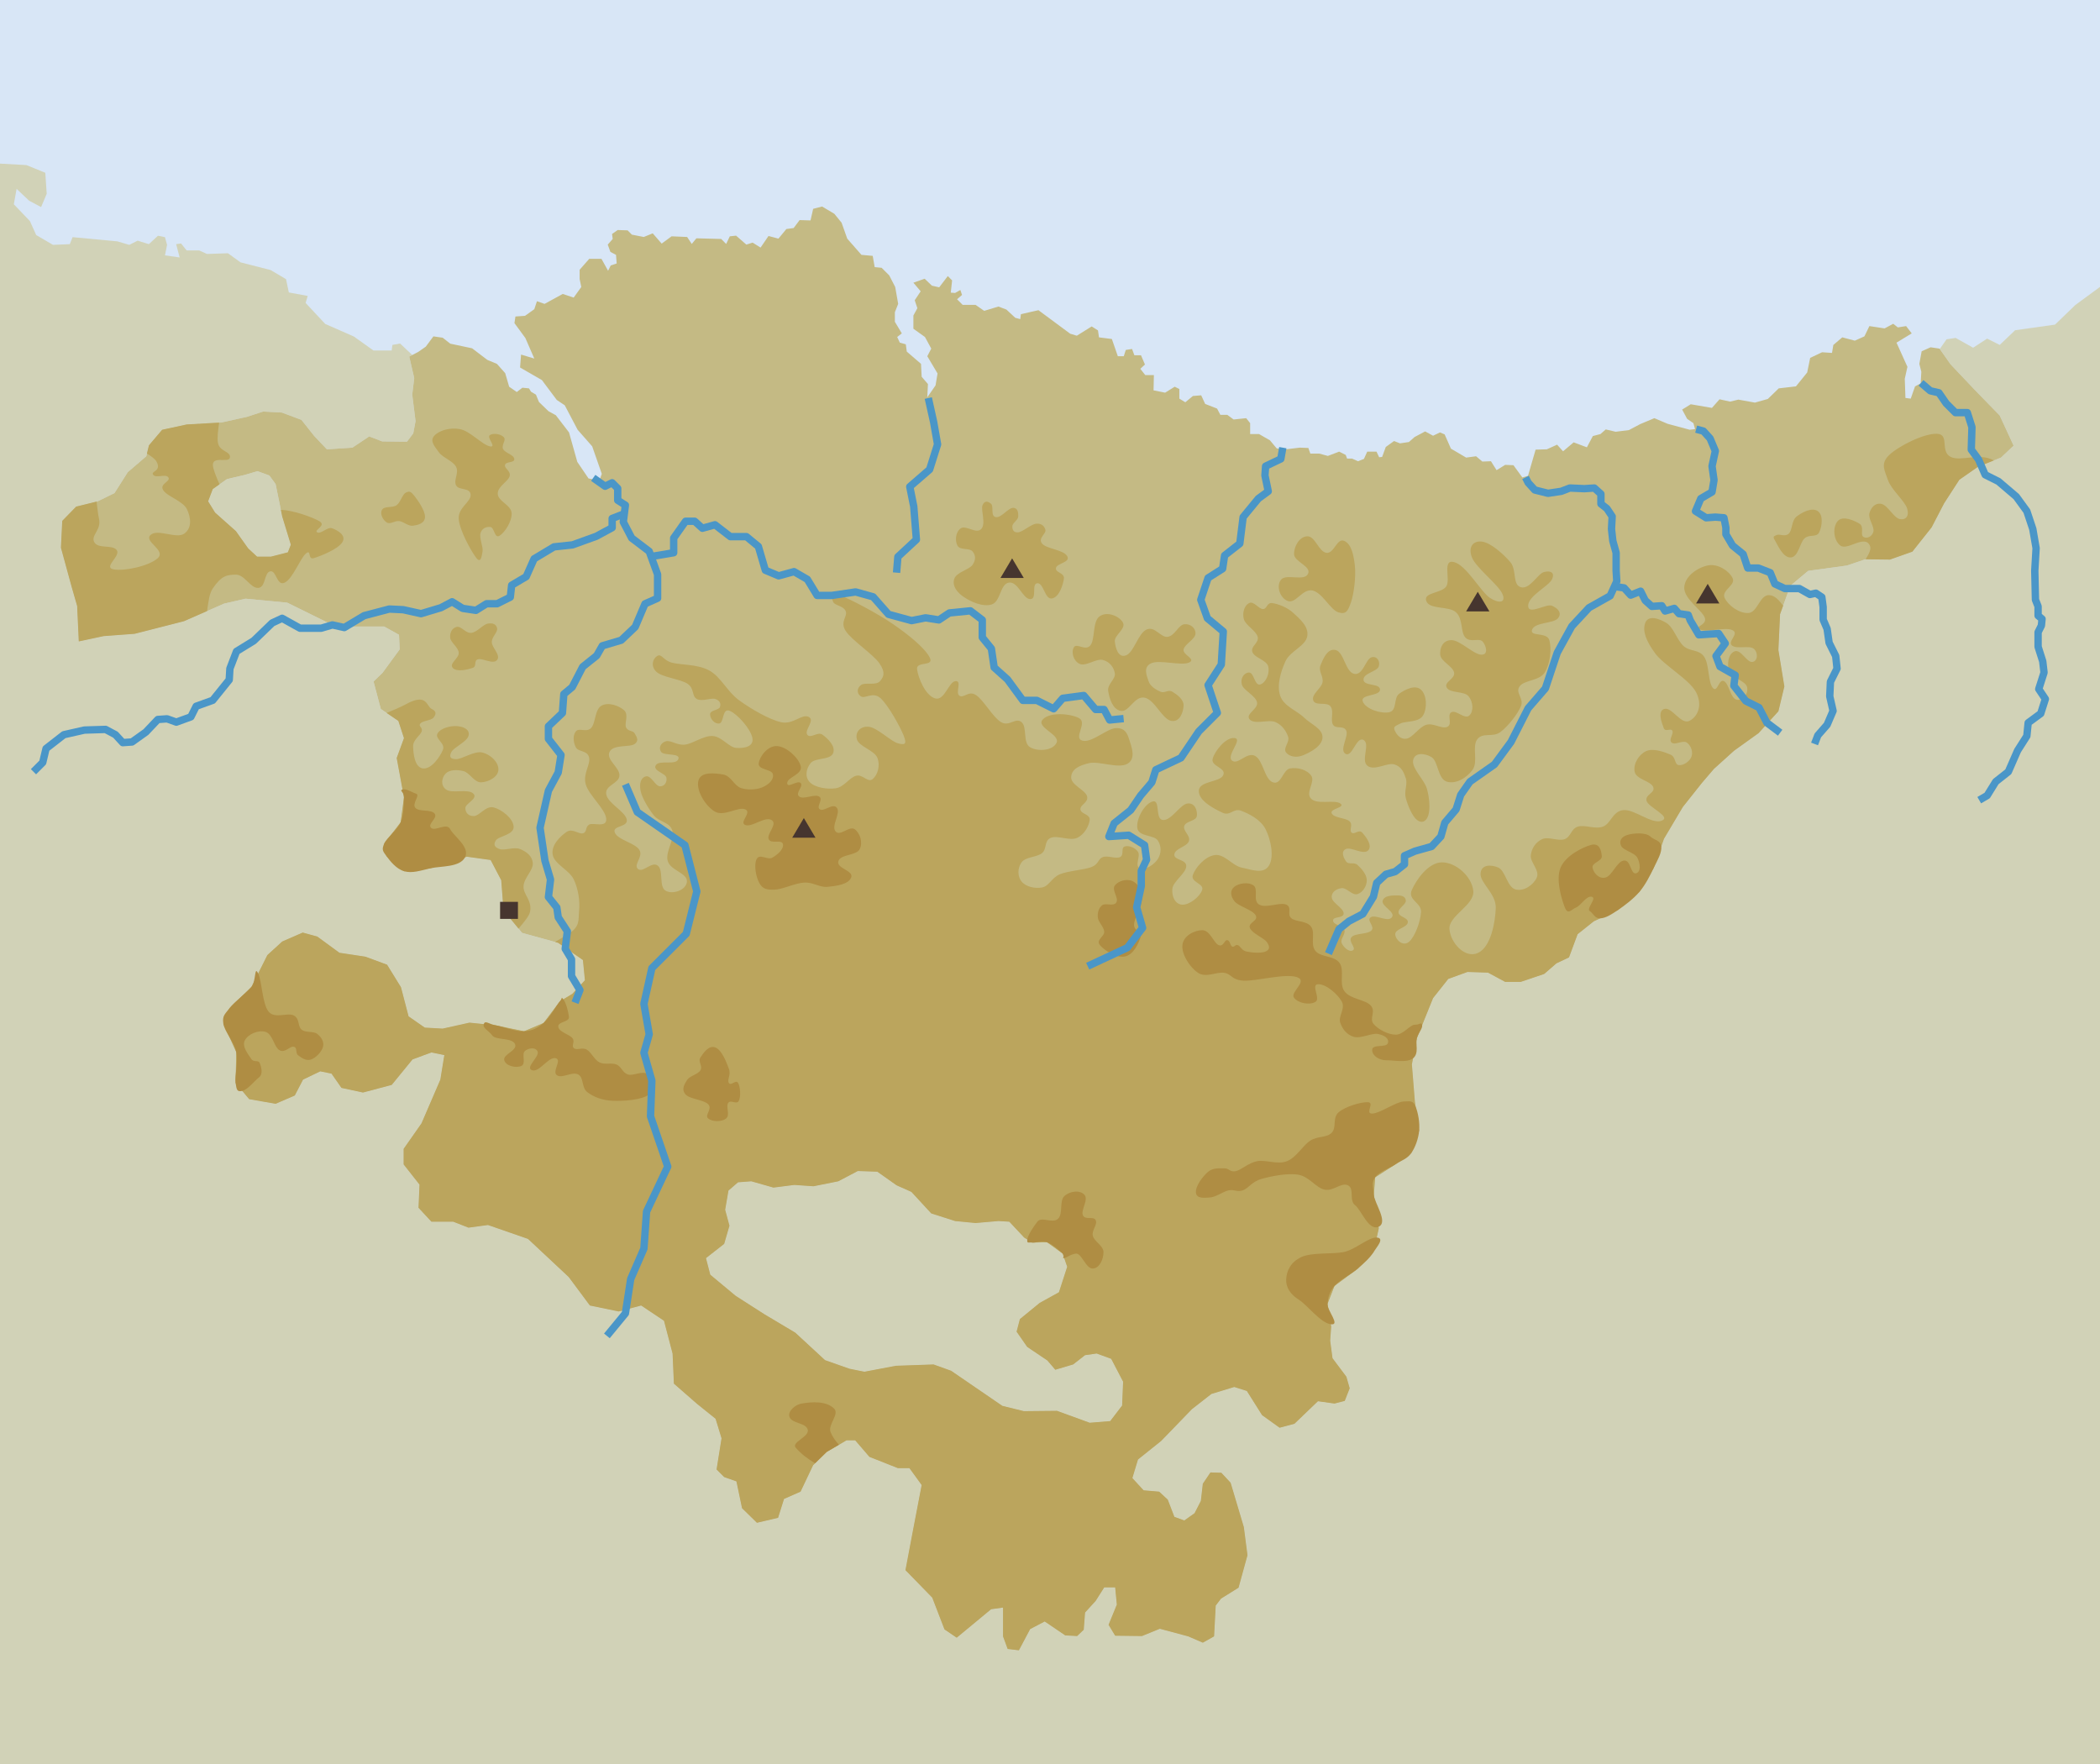 <?xml version="1.0" encoding="UTF-8"?>
<!DOCTYPE svg PUBLIC "-//W3C//DTD SVG 1.1//EN" "http://www.w3.org/Graphics/SVG/1.1/DTD/svg11.dtd">
<!-- Creator: CorelDRAW -->
<svg xmlns="http://www.w3.org/2000/svg" xml:space="preserve" width="3360px" height="2823px" style="shape-rendering:geometricPrecision; text-rendering:geometricPrecision; image-rendering:optimizeQuality; fill-rule:evenodd; clip-rule:evenodd"
viewBox="0 0 3360 2822.64"
 xmlns:xlink="http://www.w3.org/1999/xlink">
 <defs>
  <style type="text/css">
   <![CDATA[
    .str0 {stroke:#4A96C8;stroke-width:11.81;stroke-linejoin:round}
    .fil5 {fill:none}
    .fil7 {fill:#46352F}
    .fil4 {fill:#AF8D43}
    .fil3 {fill:#BBA55D}
    .fil2 {fill:#C4BA84}
    .fil1 {fill:#D1D2B7}
    .fil0 {fill:#D8E6F6}
    .fil6 {fill:#46352F;fill-rule:nonzero}
   ]]>
  </style>
 </defs>
 <g id="Capa_x0020_1">
  <rect class="fil0" x="-0.411" y="-0.312" width="3360.82" height="2823.26"/>
  <path class="fil1" d="M-0.411 261.583l42.673 2.37 30.229 12.316 2.239 33.588 -8.957 21.273 -19.033 -10.076 -20.153 -19.033 -4.478 24.631 25.751 26.871 10.076 22.392 26.871 15.675 26.871 -1.12 4.478 -11.196 71.655 6.718 19.033 5.598 13.435 -6.718 17.914 5.598 14.555 -13.435 11.196 2.239 3.359 12.316 -3.359 16.794 23.512 3.359 -5.598 -21.273 7.837 -1.12 8.957 11.196 20.153 0 12.316 5.598 33.588 -1.12 20.153 14.555 48.143 12.316 24.631 14.555 4.478 21.273 30.229 5.598 -3.359 11.196 31.349 33.588 45.904 20.153 31.349 22.392 29.11 0 1.12 -8.957 12.316 -2.239 19.53 18.364 -4.859 2.523 7.939 34.447 -3.175 26.496 5.292 42.396 -3.705 19.607 -10.056 13.249 -39.695 -0.53 -20.642 -7.948 -26.992 18.018 -40.755 2.649 -20.112 -21.197 -20.642 -25.967 -31.227 -11.659 -30.168 -1.59 -25.934 8.479 -40.755 9.01 -55.573 3.179 -39.166 8.479 -21.171 24.908 -4.234 17.487 -29.639 25.438 -21.171 33.386 -26.993 13.249 -34.403 8.479 -22.229 22.788 -2.116 42.925 16.936 62.002 8.998 31.266 2.647 56.704 39.695 -8.48 49.752 -3.71 78.861 -20.138 64.041 -28.087 34.403 -7.948 66.689 6.359 64.571 31.797 37.049 6.36 53.456 0 23.818 13.249 1.058 23.317 -27.523 37.626 -14.29 13.778 11.644 43.986 28.052 19.077 8.998 27.558 -11.644 31.795 11.644 63.063 -5.293 39.746 -26.463 34.447 3.705 19.607 28.581 24.377 41.813 -4.77 58.219 -18.548 38.108 5.3 16.936 32.326 3.705 48.225 29.64 36.036 57.69 15.898 39.695 27.557 3.176 32.327 -20.113 21.727 -20.113 12.189 -25.934 34.446 -31.227 13.249 -45.517 -9.539 -41.813 -4.24 -42.871 9.539 -28.581 -1.59 -25.934 -18.018 -12.174 -46.635 -22.229 -36.036 -34.402 -12.718 -41.813 -6.359 -35.461 -25.967 -23.287 -6.36 -32.816 14.308 -23.816 21.728 -25.405 50.874 -34.932 33.916 -10.056 24.908 20.642 45.574 -1.058 49.285 21.7 25.967 42.342 7.419 30.697 -13.249 13.232 -25.438 27.521 -13.248 17.995 3.71 15.879 22.787 34.403 7.419 46.046 -12.188 33.345 -40.805 30.168 -11.129 20.642 4.239 -6.352 39.216 -30.168 69.953 -28.581 40.805 0 24.907 25.405 32.327 -1.588 37.096 20.642 22.258 34.932 0 24.347 9.539 31.226 -4.24 64.042 22.258 65.1 60.943 33.874 45.575 46.047 9.539 35.99 -9.539 36.52 24.377 13.761 52.463 2.116 48.225 37.05 32.327 29.639 23.847 9.527 31.266 -7.94 49.815 12.174 12.188 19.582 6.889 8.998 42.925 23.816 23.318 33.874 -7.949 9.526 -30.207 26.464 -11.659 20.112 -42.395 21.701 -21.197 31.755 -18.548 13.761 0 22.759 26.496 45.517 18.019 18.524 0 19.584 27.026 -14.819 77.371 -11.115 58.824 42.871 43.985 19.582 50.875 19.584 13.249 55.044 -45.575 19.053 -2.649 0 46.105 7.41 20.138 17.995 2.12 17.995 -33.916 23.288 -12.188 32.815 22.258 19.053 1.059 10.585 -10.069 2.118 -27.557 16.937 -18.548 13.76 -21.727 17.466 0 2.647 27.557 -13.232 32.327 10.585 17.487 42.871 0.53 28.581 -11.659 45.518 12.189 23.287 10.068 17.995 -10.068 2.647 -49.285 8.469 -11.129 28.05 -17.487 14.29 -51.934 -5.821 -45.045 -21.171 -71.012 -14.819 -15.898 -17.466 -0.53 -12.174 18.018 -3.175 27.557 -10.056 19.608 -16.408 11.659 -15.878 -5.83 -10.585 -27.557 -13.761 -12.72 -24.876 -2.119 -17.995 -19.608 8.997 -29.677 37.05 -29.677 49.222 -50.875 31.226 -24.376 36.52 -11.129 20.113 6.359 24.347 38.685 28.052 20.138 23.816 -6.359 37.579 -36.036 26.463 3.71 16.408 -4.239 7.939 -20.139 -5.293 -18.548 -22.229 -29.677 -3.705 -28.086 1.588 -22.258 -5.822 -36.567 11.115 -28.616 37.049 -27.558 25.406 -26.496 8.468 -38.156 -7.939 -53.524 2.116 -28.087 32.285 -20.668 25.405 -18.018 12.703 -36.036 -6.881 -46.634 -4.763 -59.353 7.939 -41.866 25.934 -64.122 24.347 -30.737 30.698 -11.129 32.815 1.061 27.521 14.838 24.876 0 37.579 -12.72 19.582 -16.957 20.113 -9.539 13.761 -37.096 25.934 -20.668 38.637 -18.019 34.402 -29.146 22.759 -38.155 16.407 -46.635 30.169 -50.875 30.697 -38.685 19.055 -22.258 32.285 -29.146 39.165 -28.087 31.756 -34.976 9.527 -39.746 -9.527 -58.294 2.647 -57.233 16.408 -45.574 28.581 -23.847 61.924 -8.48 29.639 -10.068 39.166 0.529 35.99 -12.718 30.698 -38.685 20.112 -38.685 24.347 -37.626 29.639 -20.668 37.05 -14.838 20.112 -19.077 -22.229 -48.225 -40.224 -41.336 -38.637 -40.805 -17.027 -24.282 10.811 -15.511 14.555 -2.239 27.99 15.675 22.392 -14.555 20.153 10.076 24.631 -23.512 63.818 -8.957 32.469 -31.349 39.942 -29.291 0 2364.36 -3360.82 0 0 -2561.37zm1165.96 1643.15l15.348 -13.249 21.171 -1.59 35.461 10.068 33.344 -4.239 30.698 2.119 39.695 -7.948 31.226 -16.428 31.227 1.059 30.698 21.727 23.816 10.6 31.756 34.446 38.108 12.189 32.815 3.179 36.52 -3.179 17.466 1.059 23.818 25.437 12.702 7.949 23.818 -0.53 24.876 18.019 7.41 21.197 -13.232 40.805 -30.697 16.958 -31.756 25.967 -5.293 20.138 16.937 24.377 32.285 21.727 12.703 14.838 28.581 -8.479 19.053 -14.838 18.524 -2.65 23.287 8.48 19.055 36.566 -1.588 38.156 -19.053 24.907 -32.815 2.65 -52.398 -19.078 -52.926 0.53 -34.403 -8.48 -82.037 -56.173 -28.052 -10.069 -60.337 2.12 -50.281 9.539 -23.816 -4.77 -39.166 -13.778 -47.635 -43.986 -49.75 -29.677 -45.518 -29.146 -40.753 -33.916 -6.881 -26.496 29.11 -22.788 8.468 -29.146 -6.881 -25.438 5.293 -30.736zm-832.544 -1102.81l7.41 -19.608 22.759 -15.898 29.11 -6.89 19.582 -5.828 19.055 6.889 10.056 13.778 10.584 51.934 13.761 45.045 -4.763 12.189 -26.993 6.889 -22.229 0 -14.29 -13.249 -19.582 -27.557 -33.344 -29.677 -11.116 -18.018z"/>
  <path class="fil2" d="M859.102 481.839l-4.234 12.718 -14.819 10.598 -15.348 1.061 -1.588 10.598 17.466 23.847 14.29 32.857 -21.171 -6.36 -1.587 20.668 34.931 20.138 23.818 31.797 12.703 8.479 20.641 39.216 23.288 26.497 15.348 43.985 -3.705 10.6 -17.466 -3.18 -17.995 -26.496 -13.232 -47.165 -21.17 -27.557 -11.645 -6.36 -15.348 -14.838 -4.763 -11.659 -7.939 -4.769 -3.176 -5.299 -10.585 -1.061 -8.998 6.89 -12.173 -8.48 -6.352 -21.727 -13.232 -14.838 -15.348 -6.36 -24.347 -18.548 -34.932 -7.419 -12.173 -9.538 -14.819 -2.12 -12.173 16.428 -12.174 8.479 -14.29 7.419 7.939 34.447 -3.175 26.496 5.292 42.396 -3.705 19.607 -10.056 13.249 -39.695 -0.53 -20.642 -7.948 -26.992 18.018 -40.755 2.649 -20.112 -21.197 -20.642 -25.967 -31.227 -11.659 -30.168 -1.59 -25.934 8.479 -40.755 9.01 -55.573 3.179 -39.166 8.479 -21.171 24.908 -4.234 17.487 -29.639 25.438 -21.171 33.386 -26.993 13.249 -34.403 8.479 -22.229 22.788 -2.116 42.925 16.936 62.002 8.998 31.266 2.647 56.704 39.695 -8.48 49.752 -3.71 78.861 -20.138 64.041 -28.087 34.403 -7.948 66.689 6.359 64.571 31.797 37.049 6.36 53.456 0 23.818 13.249 1.058 23.317 -27.523 37.626 -14.29 13.778 11.644 43.986 28.052 19.077 8.998 27.558 -11.644 31.795 11.644 63.063 -5.293 39.746 -26.463 34.447 3.705 19.607 28.581 24.377 41.813 -4.77 58.219 -18.548 38.108 5.3 16.936 32.326 3.705 48.225 29.64 36.036 57.69 15.898 39.695 27.557 3.176 32.327 -20.113 21.727 -20.113 12.189 -25.934 34.446 -31.227 13.249 -45.517 -9.539 -41.813 -4.24 -42.871 9.539 -28.581 -1.59 -25.934 -18.018 -12.174 -46.635 -22.229 -36.036 -34.402 -12.718 -41.813 -6.359 -35.461 -25.967 -23.287 -6.36 -32.816 14.308 -23.816 21.728 -25.405 50.874 -34.932 33.916 -10.056 24.908 20.642 45.574 -1.058 49.285 21.7 25.967 42.342 7.419 30.697 -13.249 13.232 -25.438 27.521 -13.248 17.995 3.71 15.879 22.787 34.403 7.419 46.046 -12.188 33.345 -40.805 30.168 -11.129 20.642 4.239 -6.352 39.216 -30.168 69.953 -28.581 40.805 0 24.907 25.405 32.327 -1.588 37.096 20.642 22.258 34.932 0 24.347 9.539 31.226 -4.24 64.042 22.258 65.1 60.943 33.874 45.575 46.047 9.539 35.99 -9.539 36.52 24.377 13.761 52.463 2.116 48.225 37.05 32.327 29.639 23.847 9.527 31.266 -7.94 49.815 12.174 12.188 19.582 6.889 8.998 42.925 23.816 23.318 33.874 -7.949 9.526 -30.207 26.464 -11.659 20.112 -42.395 21.701 -21.197 31.755 -18.548 13.761 0 22.759 26.496 45.517 18.019 18.524 0 19.584 27.026 -14.819 77.371 -11.115 58.824 42.871 43.985 19.582 50.875 19.584 13.249 55.044 -45.575 19.053 -2.649 0 46.105 7.41 20.138 17.995 2.12 17.995 -33.916 23.288 -12.188 32.815 22.258 19.053 1.059 10.585 -10.069 2.118 -27.557 16.937 -18.548 13.76 -21.727 17.466 0 2.647 27.557 -13.232 32.327 10.585 17.487 42.871 0.53 28.581 -11.659 45.518 12.189 23.287 10.068 17.995 -10.068 2.647 -49.285 8.469 -11.129 28.05 -17.487 14.29 -51.934 -5.821 -45.045 -21.171 -71.012 -14.819 -15.898 -17.466 -0.53 -12.174 18.018 -3.175 27.557 -10.056 19.608 -16.408 11.659 -15.878 -5.83 -10.585 -27.557 -13.761 -12.72 -24.876 -2.119 -17.995 -19.608 8.997 -29.677 37.05 -29.677 49.222 -50.875 31.226 -24.376 36.52 -11.129 20.113 6.359 24.347 38.685 28.052 20.138 23.816 -6.359 37.579 -36.036 26.463 3.71 16.408 -4.239 7.939 -20.139 -5.293 -18.548 -22.229 -29.677 -3.705 -28.086 1.588 -22.258 -5.822 -36.567 11.115 -28.616 37.049 -27.558 25.406 -26.496 8.468 -38.156 -7.939 -53.524 2.116 -28.087 32.285 -20.668 25.405 -18.018 12.703 -36.036 -6.881 -46.634 -4.763 -59.353 7.939 -41.866 25.934 -64.122 24.347 -30.737 30.698 -11.129 32.815 1.061 27.521 14.838 24.876 0 37.579 -12.72 19.582 -16.957 20.113 -9.539 13.761 -37.096 25.934 -20.668 38.637 -18.019 34.402 -29.146 22.759 -38.155 16.407 -46.635 30.169 -50.875 30.697 -38.685 19.055 -22.258 32.285 -29.146 39.165 -28.087 31.756 -34.976 9.527 -39.746 -9.527 -58.294 2.647 -57.233 16.408 -45.574 28.581 -23.847 61.924 -8.48 29.639 -10.068 39.166 0.529 35.99 -12.718 30.698 -38.685 20.112 -38.685 24.347 -37.626 29.639 -20.668 37.05 -14.838 20.112 -19.077 -22.229 -48.225 -40.224 -41.336 -38.637 -40.805 -17.466 -24.908 -14.29 -2.12 -14.29 6.36 -3.705 20.138 3.176 12.718 -1.058 18.548 -8.998 4.77 -6.881 19.607 -8.468 -1.059 -1.058 -30.737 4.234 -19.078 -17.466 -38.685 24.347 -14.838 -8.998 -11.658 -13.231 2.119 -7.41 -5.828 -13.761 7.419 -24.347 -3.71 -7.939 16.428 -15.35 6.889 -20.112 -5.299 -14.29 12.188 -2.118 12.718 -15.878 -1.059 -19.055 9.009 -4.763 23.318 -17.995 22.258 -27.523 3.179 -17.465 16.958 -20.642 5.83 -26.464 -4.77 -13.231 3.179 -16.937 -3.71 -12.173 13.779 -33.874 -5.83 -13.761 8.48 7.94 14.838 10.055 6.889 2.647 9.539 -8.468 1.059 -35.461 -9.539 -21.171 -9.009 -22.758 9.539 -17.995 9.539 -21.171 2.65 -15.879 -3.71 -8.468 7.419 -12.174 3.179 -9.526 18.018 -21.171 -7.949 -16.937 14.309 -9.526 -10.6 -16.408 7.419 -17.995 0.53 -12.173 41.866 -8.998 2.649 -14.29 -19.607 -13.232 -0.53 -13.76 8.479 -8.998 -14.308 -13.761 0.53 -10.056 -8.48 -15.878 2.12 -24.347 -14.308 -10.056 -22.788 -7.41 -3.179 -11.115 5.299 -12.702 -6.889 -16.937 9.009 -8.998 7.949 -14.29 2.12 -9.526 -3.71 -13.232 9.538 -5.822 15.899 -4.763 0.53 -4.234 -9.01 -14.819 0 -5.293 11.659 -9.526 3.71 -9.527 -4.24 -7.939 0 -2.118 -5.828 -10.585 -5.3 -17.995 6.89 -13.761 -3.71 -14.29 0 -3.176 -9.009 -13.76 -0.53 -26.464 3.179 -10.585 -2.12 -10.585 -12.718 -17.466 -10.068 -14.289 0 0 -17.488 -6.352 -7.949 -20.113 2.12 -10.056 -7.419 -11.115 0 -5.292 -10.069 -19.055 -7.419 -6.35 -13.778 -13.232 1.059 -12.173 10.069 -9.527 -5.83 0 -15.369 -7.41 -3.71 -15.348 9.539 -18.526 -3.71 0.53 -24.377 -13.761 0 -7.94 -10.068 7.411 -6.89 -6.352 -14.838 -10.585 0 -3.705 -10.068 -10.056 1.59 -3.176 10.069 -9.527 0 -9.526 -27.558 -20.642 -2.649 -1.587 -11.129 -10.056 -6.36 -23.818 14.838 -10.585 -3.179 -50.81 -37.626 -28.052 6.36 -1.058 7.949 -7.939 -2.12 -14.29 -13.249 -12.703 -4.77 -22.758 6.89 -13.761 -9.539 -20.642 0 -8.997 -9.009 7.939 -6.89 -2.647 -7.948 -8.468 4.769 -6.881 -0.53 2.116 -19.607 -6.879 -6.889 -13.761 18.018 -11.645 -2.65 -11.644 -11.129 -17.995 6.36 11.644 13.779 -9.526 14.308 4.234 12.718 -6.352 11.659 0 21.197 18.524 13.249 10.056 18.548 -6.352 12.189 16.408 27.557 -3.176 19.077 -13.232 19.078 1.059 -21.197 -10.056 -11.659 -1.058 -20.668 -22.759 -19.607 -1.587 -11.659 -9.527 -2.65 -4.234 -9.009 7.41 -5.83 -11.115 -18.548 0 -15.367 5.292 -13.249 -4.763 -27.028 -9.527 -18.548 -12.173 -12.188 -11.115 -1.061 -3.176 -18.018 -17.995 -1.59 -22.758 -25.967 -8.998 -25.437 -11.644 -14.309 -19.584 -11.658 -14.29 3.71 -4.234 18.548 -17.466 -0.53 -9.526 12.718 -11.644 1.59 -12.703 15.369 -15.878 -4.24 -12.703 18.548 -12.703 -7.949 -10.055 3.18 -16.408 -14.309 -10.056 1.061 -5.821 12.188 -7.94 -7.948 -39.695 -1.061 -7.41 9.009 -7.41 -11.129 -24.876 -1.059 -15.878 11.659 -14.29 -16.429 -14.29 5.83 -19.053 -3.71 -6.881 -6.889 -15.879 -0.53 -8.997 6.36 1.058 7.949 -7.939 9.009 4.234 11.658 8.997 4.77 1.059 13.778 -9.527 3.18 -4.234 8.479 -10.585 -19.078 -19.582 0 -15.35 17.488 0 14.838 2.647 12.718 -12.173 16.958 -17.466 -5.83 -29.11 15.899 -12.174 -4.24zm306.449 1422.89l15.348 -13.249 21.171 -1.59 35.461 10.068 33.344 -4.239 30.698 2.119 39.695 -7.948 31.226 -16.428 31.227 1.059 30.698 21.727 23.816 10.6 31.756 34.446 38.108 12.189 32.815 3.179 36.52 -3.179 17.466 1.059 23.818 25.437 12.702 7.949 23.818 -0.53 24.876 18.019 7.41 21.197 -13.232 40.805 -30.697 16.958 -31.756 25.967 -5.293 20.138 16.937 24.377 32.285 21.727 12.703 14.838 28.581 -8.479 19.053 -14.838 18.524 -2.65 23.287 8.48 19.055 36.566 -1.588 38.156 -19.053 24.907 -32.815 2.65 -52.398 -19.078 -52.926 0.53 -34.403 -8.48 -82.037 -56.173 -28.052 -10.069 -60.337 2.12 -50.281 9.539 -23.816 -4.77 -39.166 -13.778 -47.635 -43.986 -49.75 -29.677 -45.518 -29.146 -40.753 -33.916 -6.881 -26.496 29.11 -22.788 8.468 -29.146 -6.881 -25.438 5.293 -30.736zm-832.544 -1102.81l7.41 -19.608 22.759 -15.898 29.11 -6.89 19.582 -5.828 19.055 6.889 10.056 13.778 10.584 51.934 13.761 45.045 -4.763 12.189 -26.993 6.889 -22.229 0 -14.29 -13.249 -19.582 -27.557 -33.344 -29.677 -11.116 -18.018z"/>
  <path class="fil3" d="M730.801 1002.86c-7.345,1.606 -11.194,8.967 -10.582,16.931 0.612,7.964 12.977,15.358 13.757,24.338 0.779,8.98 -16.028,17.215 -9.524,24.338 6.504,7.124 24.193,2.584 31.746,0 7.553,-2.584 1.038,-11.348 8.466,-13.757 7.427,-2.408 24.351,8.903 30.688,1.058 6.336,-7.844 -8.466,-19.642 -8.466,-28.571 0,-8.93 9.874,-15.647 8.466,-22.222 -1.409,-6.575 -7.124,-8.788 -14.815,-7.407 -7.691,1.381 -17.262,13.837 -26.455,14.815 -9.193,0.978 -15.935,-11.13 -23.28,-9.524zm-436.43 -9.094l36.909 -16.188c2.199,-14.566 3.497,-27.874 9.048,-36.093 14.103,-20.879 22.883,-22.018 37.037,-22.222 14.153,-0.204 23.646,22.348 35.979,21.164 12.332,-1.185 8.912,-24.428 19.047,-26.455 10.136,-2.027 10.313,24.473 23.28,17.989 12.968,-6.484 24.643,-38.808 33.862,-46.56 9.219,-7.752 2.061,10.695 12.698,7.407 10.637,-3.288 38.511,-14.159 45.502,-25.397 6.992,-11.237 -7.74,-19.012 -15.873,-22.222 -8.133,-3.21 -17.998,9.836 -24.338,6.349 -6.341,-3.486 16.035,-10.822 3.175,-17.989 -11.596,-6.464 -40.763,-17.132 -61.336,-18.049l2.203 10.805 13.761 45.045 -4.763 12.189 -26.993 6.889 -22.229 0 -14.29 -13.249 -19.582 -27.557 -33.344 -29.677 -11.116 -18.018 7.41 -19.608 10.858 -7.585c-4.641,-10.179 -8.149,-19.379 -9.889,-25.842 -6.07,-22.549 24.599,-6.853 26.455,-16.931 1.855,-10.078 -16.228,-9.185 -19.047,-23.28 -1.64,-8.203 0.256,-20.669 1.806,-32.675l-51.994 2.975 -39.166 8.479 -21.171 24.908 -3.152 13.02c7.246,4.676 13.098,8.956 15.266,12.924 8.849,16.194 -9.943,14.961 -5.291,21.164 4.652,6.203 20.103,-2.26 24.338,4.233 4.235,6.493 -14.405,9.923 -8.466,20.106 5.939,10.183 31.675,17.446 38.095,30.688 6.42,13.242 8.463,30.15 -4.233,39.153 -12.696,9.003 -42.61,-8.39 -53.968,2.116 -11.358,10.506 25.314,24.34 11.64,37.037 -13.674,12.697 -53.836,21.291 -70.899,17.989 -17.063,-3.302 11.959,-21.259 5.291,-30.688 -6.668,-9.428 -29.691,-1.519 -35.979,-12.698 -6.288,-11.18 12.037,-19.578 7.407,-38.095 -1.531,-6.122 -2.317,-16.304 -3.823,-26.96l-32.668 8.051 -22.229 22.788 -2.116 42.925 16.936 62.002 8.998 31.266 2.647 56.704 39.695 -8.48 49.752 -3.71 78.861 -20.138zm871.18 910.969l15.348 -13.249 21.171 -1.59 35.461 10.068 33.344 -4.239 30.698 2.119 39.695 -7.948 31.226 -16.428 31.227 1.059 30.698 21.727 23.816 10.6 31.756 34.446 38.108 12.189 32.815 3.179 36.52 -3.179 17.466 1.059 23.818 25.437 12.702 7.949 23.818 -0.53 24.876 18.019 7.41 21.197 -13.232 40.805 -30.697 16.958 -31.756 25.967 -5.293 20.138 16.937 24.377 32.285 21.727 12.703 14.838 28.581 -8.479 19.053 -14.838 18.524 -2.65 23.287 8.48 19.055 36.566 -1.588 38.156 -19.053 24.907 -32.815 2.65 -52.398 -19.078 -52.926 0.53 -34.403 -8.48 -82.037 -56.173 -28.052 -10.069 -60.337 2.12 -50.281 9.539 -23.816 -4.77 -39.166 -13.778 -47.635 -43.986 -49.75 -29.677 -45.518 -29.146 -40.753 -33.916 -6.881 -26.496 29.11 -22.788 8.468 -29.146 -6.881 -25.438 5.293 -30.736zm-546.961 -764.206l18.747 12.749 8.998 27.558 -11.644 31.795 11.644 63.063 -5.293 39.746 -26.463 34.447 3.705 19.607 28.581 24.377 41.813 -4.77 58.219 -18.548 38.108 5.3 16.936 32.326 3.705 48.225 24.015 29.197c8.408,-10.097 17.369,-20.106 18.6,-27.718 2.971,-18.386 -11.325,-26.654 -10.582,-40.211 0.743,-13.557 15.849,-25.44 14.815,-37.037 -1.035,-11.596 -10.46,-18.171 -20.106,-22.222 -9.645,-4.051 -25.264,2.649 -32.804,0 -7.54,-2.649 -10.845,-6.477 -6.349,-13.757 4.496,-7.28 29.373,-8.855 28.571,-22.222 -0.802,-13.367 -19.065,-27.306 -31.746,-30.688 -12.681,-3.381 -22.862,13.55 -31.746,13.757 -8.884,0.207 -13.536,-5.162 -13.757,-12.698 -0.221,-7.536 21.136,-15.136 12.698,-23.28 -8.437,-8.144 -33.992,0.36 -43.386,-6.349 -9.394,-6.709 -7.216,-18.765 -1.058,-25.397 6.158,-6.631 18.422,-6.676 28.571,-4.233 10.15,2.444 17.274,18.415 28.571,17.989 11.298,-0.425 26.984,-8.197 27.513,-20.106 0.529,-11.908 -12.289,-24.236 -25.397,-27.513 -13.108,-3.277 -32.759,10.785 -42.328,10.582 -9.569,-0.203 -11.449,-3.981 -7.407,-11.64 4.041,-7.659 25.426,-16.284 27.513,-26.455 2.087,-10.171 -9.576,-14.211 -19.047,-14.815 -9.472,-0.604 -25.6,2.917 -30.688,11.64 -5.088,8.723 13.015,15.496 8.466,26.455 -4.549,10.959 -18.2,31.134 -31.746,29.629 -13.546,-1.505 -15.48,-23.875 -15.873,-34.92 -0.393,-11.045 11.717,-17.848 13.757,-24.338 2.04,-6.491 -6.029,-8.133 -2.116,-12.698 3.913,-4.566 17.361,-4.601 21.164,-9.524 3.803,-4.922 5.258,-9.741 -3.175,-13.757 -8.432,-4.015 -7.011,-26.295 -41.27,-7.407 -9.018,4.972 -19.272,8.98 -30.73,13.86zm269.425 366.442l4.961 1.368 39.695 27.557 3.176 32.327 -20.113 21.727 -20.113 12.189 -25.934 34.446 -31.227 13.249 -45.517 -9.539 -41.813 -4.24 -42.871 9.539 -28.581 -1.59 -25.934 -18.018 -12.174 -46.635 -22.229 -36.036 -34.402 -12.718 -41.813 -6.359 -35.461 -25.967 -23.287 -6.36 -32.816 14.308 -23.816 21.728 -25.405 50.874 -34.932 33.916 -10.056 24.908 20.642 45.574 -1.058 49.285 21.7 25.967 42.342 7.419 30.697 -13.249 13.232 -25.438 27.521 -13.248 17.995 3.71 15.879 22.787 34.403 7.419 46.046 -12.188 33.345 -40.805 30.168 -11.129 20.642 4.239 -6.352 39.216 -30.168 69.953 -28.581 40.805 0 24.907 25.405 32.327 -1.588 37.096 20.642 22.258 34.932 0 24.347 9.539 31.226 -4.24 64.042 22.258 65.1 60.943 33.874 45.575 46.047 9.539 35.99 -9.539 36.52 24.377 13.761 52.463 2.116 48.225 37.05 32.327 29.639 23.847 9.527 31.266 -7.94 49.815 12.174 12.188 19.582 6.889 8.998 42.925 23.816 23.318 33.874 -7.949 9.526 -30.207 26.464 -11.659 20.112 -42.395 21.701 -21.197 31.755 -18.548 13.761 0 22.759 26.496 45.517 18.019 18.524 0 19.584 27.026 -14.819 77.371 -11.115 58.824 42.871 43.985 19.582 50.875 19.584 13.249 55.044 -45.575 19.053 -2.649 0 46.105 7.41 20.138 17.995 2.12 17.995 -33.916 23.288 -12.188 32.815 22.258 19.053 1.059 10.585 -10.069 2.118 -27.557 16.937 -18.548 13.76 -21.727 17.466 0 2.647 27.557 -13.232 32.327 10.585 17.487 42.871 0.53 28.581 -11.659 45.518 12.189 23.287 10.068 17.995 -10.068 2.647 -49.285 8.469 -11.129 28.05 -17.487 14.29 -51.934 -5.821 -45.045 -21.171 -71.012 -14.819 -15.898 -17.466 -0.53 -12.174 18.018 -3.175 27.557 -10.056 19.608 -16.408 11.659 -15.878 -5.83 -10.585 -27.557 -13.761 -12.72 -24.876 -2.119 -17.995 -19.608 8.997 -29.677 37.05 -29.677 49.222 -50.875 31.226 -24.376 36.52 -11.129 20.113 6.359 24.347 38.685 28.052 20.138 23.816 -6.359 37.579 -36.036 26.463 3.71 16.408 -4.239 7.939 -20.139 -5.293 -18.548 -22.229 -29.677 -3.705 -28.086 1.588 -22.258 -5.822 -36.567 11.115 -28.616 37.049 -27.558 25.406 -26.496 8.468 -38.156 -7.939 -53.524 2.116 -28.087 32.285 -20.668 25.405 -18.018 12.703 -36.036 -6.881 -46.634 -4.763 -59.353 7.939 -41.866 25.934 -64.122 24.347 -30.737 30.698 -11.129 32.815 1.061 27.521 14.838 24.876 0 37.579 -12.72 19.582 -16.957 20.113 -9.539 13.761 -37.096 25.934 -20.668 38.637 -18.019 34.402 -29.146 22.759 -38.155 16.407 -46.635 30.169 -50.875 30.697 -38.685 19.055 -22.258 32.285 -29.146 39.165 -28.087 31.756 -34.976 9.527 -39.746 -9.527 -58.294 2.647 -57.233 4.91 -13.638c-6.191,-8.428 -12.853,-16.129 -21.698,-16.932 -15.676,-1.424 -18.971,27.696 -33.862,28.571 -14.892,0.875 -32.638,-12.284 -38.095,-24.338 -5.457,-12.055 18.622,-20.136 12.698,-31.746 -5.924,-11.609 -23.491,-23.109 -39.153,-20.106 -15.663,3.003 -36.933,16.561 -38.095,34.92 -1.162,18.359 28.173,36.328 32.804,48.677 4.631,12.349 -18.385,14.082 -7.407,19.047 10.978,4.965 40.489,-4.623 51.852,1.058 11.363,5.681 -8.543,17.788 -1.058,24.338 7.485,6.55 27.58,-0.629 34.92,5.291 7.34,5.92 6.878,19.924 -2.116,21.164 -8.995,1.24 -18.348,-21.02 -28.571,-16.931 -10.223,4.089 -12.397,20.571 -8.466,31.746 3.932,11.175 25.907,14.981 28.571,25.397 2.664,10.415 -6.909,22.683 -16.931,20.106 -10.022,-2.577 -11.658,-25.406 -20.106,-29.629 -8.448,-4.223 -10.382,19.964 -17.989,10.582 -7.607,-9.382 -5.31,-37.64 -13.757,-49.735 -8.447,-12.095 -22.489,-7.701 -32.804,-16.931 -10.315,-9.23 -16.097,-30.149 -27.513,-37.037 -11.416,-6.888 -28.949,-13.297 -33.862,0 -4.913,13.297 1.901,29.623 15.873,48.677 13.972,19.053 55.216,42.049 65.608,62.433 10.392,20.384 2.901,38.48 -10.582,45.502 -13.482,7.022 -28.15,-22.449 -40.211,-19.047 -12.062,3.401 -3.626,23.624 -1.058,30.688 2.568,7.064 11.086,-0.664 13.757,4.233 2.67,4.897 -6.657,14.466 -1.058,19.047 5.599,4.581 17.817,-4.565 24.338,0 6.522,4.565 10.058,14.712 7.407,22.222 -2.65,7.51 -12.443,14.475 -20.106,13.757 -7.662,-0.718 -4.334,-12.973 -13.757,-16.931 -9.422,-3.958 -27.603,-10.851 -39.153,-5.291 -11.55,5.56 -20.508,20.433 -17.989,32.804 2.519,12.371 25.658,14.627 29.629,24.338 3.972,9.712 -13.242,11.788 -10.582,22.222 2.66,10.434 40.381,25.329 24.338,31.746 -16.043,6.416 -43.831,-18.705 -61.375,-16.931 -17.544,1.774 -19.9,21.779 -32.804,26.455 -12.904,4.676 -29.22,-3.6 -40.211,0 -10.992,3.6 -10.918,16.501 -21.164,20.106 -10.245,3.604 -25.861,-4.761 -35.979,0 -10.118,4.761 -16.434,14.114 -17.989,25.397 -1.555,11.282 14.652,24.384 9.524,35.979 -5.128,11.594 -20.42,22.523 -33.862,19.047 -13.442,-3.476 -16.192,-29.794 -27.513,-34.92 -11.321,-5.127 -27.587,-5.491 -28.571,9.524 -0.984,15.014 25.101,32.107 24.338,55.026 -0.763,22.919 -7.841,62.481 -28.571,71.957 -20.73,9.476 -43.875,-16.226 -45.502,-38.095 -1.627,-21.869 40.615,-38.238 38.095,-61.375 -2.52,-23.137 -27.517,-45.265 -49.735,-45.502 -22.218,-0.237 -41.886,28.525 -48.677,44.444 -6.791,15.919 15.575,20.07 14.815,34.92 -0.761,14.85 -9.453,39.255 -19.047,47.619 -9.595,8.364 -21.616,-2.865 -22.222,-11.64 -0.606,-8.775 18.873,-10.905 20.106,-19.047 1.233,-8.142 -14.151,-8.565 -14.815,-15.873 -0.664,-7.308 11.88,-12.788 11.64,-19.047 -0.24,-6.259 -5.86,-8.466 -12.698,-8.466 -6.838,0 -21.88,-0.553 -24.338,8.466 -2.459,9.018 21.065,17.773 14.815,26.455 -6.25,8.682 -26.152,-4.973 -33.862,0 -7.71,4.973 7.388,14.615 1.058,21.164 -6.33,6.549 -25.522,3.914 -31.746,10.582 -6.224,6.668 8.219,17.503 2.116,21.164 -6.102,3.661 -15.217,-5.03 -17.989,-11.64 -2.772,-6.61 6.904,-14.176 4.233,-21.164 -2.671,-6.988 -17.698,-7.514 -17.989,-14.815 -0.292,-7.301 17.427,-2.94 16.931,-11.64 -0.496,-8.701 -18.347,-16.515 -19.047,-25.397 -0.7,-8.881 7.801,-13.78 15.873,-14.815 8.072,-1.035 16.843,12.225 25.397,9.524 8.554,-2.701 14.815,-13.022 14.815,-22.222 0,-9.2 -8.972,-19.061 -14.815,-24.338 -5.843,-5.278 -14.101,-0.107 -17.989,-5.291 -3.888,-5.183 -9.38,-15.82 -1.058,-20.106 8.321,-4.286 28.181,9.912 35.979,2.116 7.797,-7.796 -4.196,-22.819 -9.524,-28.571 -5.328,-5.753 -12.56,3.912 -16.931,0 -4.371,-3.912 2.76,-12.252 -3.175,-17.989 -5.935,-5.737 -24.562,-4.965 -28.571,-12.698 -4.01,-7.733 23.019,-9.299 13.757,-15.873 -9.263,-6.574 -36.412,2.281 -46.56,-7.407 -10.149,-9.688 6.933,-27.071 0,-37.037 -6.933,-9.965 -22.172,-13.655 -33.862,-11.64 -11.69,2.015 -13.953,27.083 -27.513,22.222 -13.56,-4.861 -15.501,-35.371 -28.571,-42.328 -13.07,-6.956 -27.737,15.507 -37.037,7.407 -9.299,-8.099 18.181,-34.536 4.233,-35.979 -13.948,-1.442 -31.081,20.155 -34.92,32.804 -3.839,12.649 22.057,14.495 16.931,26.455 -5.126,11.96 -38.867,9.009 -39.153,25.397 -0.286,16.388 25.8,29.157 38.095,34.92 12.294,5.763 17.356,-7.894 29.629,-3.175 12.273,4.719 31.061,13.637 39.153,29.629 8.092,15.992 14.25,43.765 5.291,58.201 -8.959,14.436 -28.448,6.089 -43.386,3.175 -14.938,-2.915 -27.723,-22.433 -43.386,-20.106 -15.663,2.328 -30.664,19.872 -34.92,31.746 -4.256,11.874 18.602,13.682 14.815,24.338 -3.788,10.656 -20.205,23.793 -31.746,23.28 -11.541,-0.513 -17.111,-13.421 -15.873,-25.397 1.238,-11.976 21.558,-24.461 22.222,-35.979 0.664,-11.517 -20.066,-9.368 -19.047,-19.047 1.018,-9.68 20.158,-12.209 23.28,-21.164 3.123,-8.954 -9.969,-16.225 -7.407,-24.338 2.562,-8.114 18.88,-7.531 20.106,-15.873 1.226,-8.342 -2.86,-21.511 -14.815,-20.106 -11.954,1.405 -25.613,27.221 -39.153,26.455 -13.54,-0.766 -3.718,-33.694 -16.931,-29.629 -13.213,4.065 -26.293,27.911 -24.338,42.328 1.955,14.417 26.555,10.632 32.804,20.106 6.249,9.474 5.571,20.964 0,29.629 -5.571,8.665 -19.366,18.189 -28.571,14.815 -9.205,-3.374 1.537,-19.696 -3.175,-26.455 -4.711,-6.759 -14.569,-10.419 -21.164,-8.466 -6.595,1.953 -0.51,13.586 -7.407,16.931 -6.897,3.345 -19.409,-2.826 -27.513,0 -8.104,2.826 -6.213,11.163 -17.989,15.873 -11.776,4.71 -37.291,6.06 -50.793,11.64 -13.503,5.58 -17.155,18.999 -28.571,21.164 -11.416,2.165 -25.973,-1.149 -32.804,-9.524 -6.831,-8.375 -6.498,-21.673 0,-30.688 6.498,-9.015 24.647,-7.955 32.804,-14.815 8.157,-6.859 3.012,-19.676 13.757,-24.338 10.745,-4.663 30.619,5.358 42.328,0 11.709,-5.358 19.001,-19.063 20.106,-28.571 1.104,-9.508 -13.966,-9.286 -14.815,-16.931 -0.849,-7.645 13.488,-10.988 10.582,-21.164 -2.906,-10.176 -26.155,-18.04 -25.397,-30.688 0.758,-12.648 12.741,-18.497 28.571,-22.222 15.83,-3.725 46.975,9.319 61.375,1.058 14.4,-8.261 6.512,-27.492 3.175,-38.095 -3.338,-10.603 -6.822,-19.248 -21.164,-19.047 -14.342,0.201 -38.841,24.157 -53.968,20.106 -15.127,-4.051 8.62,-28.559 -5.291,-35.979 -13.911,-7.419 -46.764,-10.33 -58.201,2.116 -11.437,12.447 28.141,23.953 22.222,37.037 -5.919,13.083 -30.032,14.6 -42.328,7.407 -12.296,-7.192 -4.259,-32.009 -13.757,-40.211 -9.498,-8.202 -19.628,7.829 -32.804,0 -13.175,-7.829 -28.164,-35.736 -40.211,-43.386 -12.048,-7.649 -19.473,5.788 -26.455,1.058 -6.982,-4.73 4.743,-24.479 -6.349,-23.28 -11.092,1.199 -17.294,32.327 -32.804,27.513 -15.51,-4.814 -26.815,-32.954 -28.571,-46.56 -1.756,-13.607 28.399,-3.382 20.106,-19.047 -8.293,-15.665 -34.044,-36.214 -58.201,-52.91 -24.157,-16.696 -68.148,-39.998 -85.714,-46.56 -17.565,-6.563 -12.918,4.351 -10.582,10.582 2.336,6.231 16.358,6.137 20.106,14.815 3.747,8.678 -9.635,16.822 0,31.746 9.635,14.923 44.234,37.625 53.968,51.852 9.734,14.227 7.52,20.956 1.058,28.571 -6.461,7.615 -24.247,1.241 -30.688,6.349 -6.44,5.108 -6.918,13.376 0,17.989 6.918,4.613 19.172,-8.432 31.746,3.175 12.574,11.607 31.929,46.957 37.037,60.317 5.108,13.36 1.529,14.558 -9.524,11.64 -11.053,-2.918 -33.084,-25.151 -46.56,-26.455 -13.477,-1.304 -22.241,8.556 -19.047,20.106 3.193,11.549 27.923,17.426 32.804,29.629 4.881,12.204 0.444,27.237 -7.407,33.862 -7.851,6.626 -15.873,-7.936 -26.455,-5.291 -10.582,2.645 -19.469,18.201 -32.804,20.106 -13.335,1.905 -32.66,-0.914 -41.27,-9.524 -8.61,-8.61 -6.206,-21.555 1.058,-30.688 7.264,-9.133 31.252,-4.581 35.979,-15.873 4.726,-11.292 -9.016,-23.948 -16.931,-29.629 -7.915,-5.682 -18.918,6.97 -24.338,0 -5.421,-6.97 13.24,-23.287 2.116,-28.571 -11.124,-5.284 -24.908,13.116 -44.444,8.466 -19.536,-4.651 -47.399,-21.006 -66.666,-34.92 -19.267,-13.915 -28.854,-37.132 -47.619,-47.619 -18.765,-10.486 -46.315,-8.8 -60.317,-12.698 -14.002,-3.899 -16.022,-15 -23.28,-10.582 -7.259,4.418 -10.741,16.555 -1.058,25.397 9.683,8.841 38.427,11.448 49.735,19.047 11.308,7.6 6.318,19.685 14.815,24.338 8.496,4.653 22.641,-2.396 29.629,0 6.988,2.396 9.289,7.286 7.407,12.698 -1.881,5.413 -15.602,4.874 -15.873,11.64 -0.27,6.766 7.05,16.108 14.815,14.815 7.765,-1.293 4.324,-25.653 16.931,-20.106 12.607,5.547 33.45,29.224 35.979,43.386 2.529,14.162 -13.322,16.476 -25.397,15.873 -12.075,-0.604 -23.273,-18.098 -38.095,-19.047 -14.822,-0.95 -31.582,12.307 -44.444,13.757 -12.863,1.449 -22.779,-7.706 -30.688,-5.291 -7.908,2.415 -12.045,10.341 -7.407,16.931 4.638,6.59 31.664,1.258 27.513,11.64 -4.151,10.382 -30.256,0.622 -35.979,9.524 -5.722,8.901 15.591,12.957 16.931,20.106 1.34,7.149 -3.155,14.235 -10.582,13.757 -7.427,-0.478 -13.785,-17.908 -22.222,-15.873 -8.437,2.035 -10.766,11.966 -8.466,23.28 2.301,11.314 12.539,28.372 21.164,39.153 8.625,10.781 25.38,10.374 29.629,24.338 4.249,13.964 -11.718,33.588 -7.407,48.677 4.311,15.089 31.595,19.187 30.688,32.804 -0.907,13.617 -22.285,21.13 -33.862,14.815 -11.578,-6.315 -2.955,-32.556 -12.698,-40.211 -9.743,-7.655 -23.781,12.117 -31.746,5.291 -7.965,-6.826 9.151,-19.634 2.116,-30.688 -7.034,-11.053 -34.298,-15.756 -39.153,-27.513 -4.855,-11.757 21.976,-8.094 19.047,-21.164 -2.929,-13.07 -30.385,-25.694 -32.804,-40.211 -2.419,-14.517 20.155,-16.722 21.164,-29.629 1.009,-12.907 -21.881,-25.555 -15.873,-38.095 6.008,-12.54 32.282,-6.856 40.211,-12.698 7.929,-5.843 2.588,-11.954 0,-16.931 -2.588,-4.977 -10.679,-2.79 -13.757,-9.524 -3.078,-6.734 4.839,-20.367 -3.175,-27.513 -8.013,-7.146 -24.761,-13.465 -35.979,-7.407 -11.217,6.057 -9.31,28.358 -16.931,35.979 -7.621,7.621 -19.13,-1.278 -24.338,5.291 -5.208,6.569 -3.942,17.707 0,25.397 3.942,7.69 18.139,4.578 21.164,15.873 3.025,11.295 -10.126,26.089 -5.291,43.386 4.835,17.297 31.537,39.549 32.804,55.026 1.267,15.477 -21.045,5.459 -27.513,9.524 -6.468,4.065 -2.662,11.537 -9.524,13.757 -6.862,2.219 -17.04,-8.666 -26.455,-2.116 -9.415,6.55 -24.609,20.351 -22.222,35.979 2.387,15.627 26.552,24.676 33.862,40.211 7.311,15.535 9.941,34.611 8.466,49.735 -1.475,15.124 2.062,25.261 -16.931,37.037 -5.385,3.339 -12.977,8.187 -21.621,13.109zm2096.86 -612.301l38.95 0.527 35.99 -12.718 30.698 -38.685 20.112 -38.685 24.347 -37.626 29.639 -20.668 25.423 -10.182c-22.246,-13.309 -52.681,2.23 -68.77,-5.728 -17.966,-8.886 -1.139,-36.358 -22.222,-37.037 -21.084,-0.679 -61.219,19.702 -76.19,33.862 -14.971,14.16 -7.131,25.168 -2.116,40.211 5.015,15.044 27.019,33.478 30.688,45.502 3.668,12.024 -1.981,18.665 -11.64,16.931 -9.66,-1.734 -19.411,-22.34 -29.629,-24.338 -10.218,-1.998 -16.555,6.092 -19.047,14.815 -2.492,8.723 8.3,21.822 6.349,29.629 -1.951,7.808 -10.073,11.78 -15.873,8.466 -5.8,-3.314 1.78,-16.161 -6.349,-21.164 -8.129,-5.003 -26.718,-13.566 -34.92,-4.233 -8.202,9.334 -7.227,30.267 4.233,39.153 11.459,8.886 39.994,-19.189 47.619,1.058 1.836,4.878 -1.708,12.394 -7.289,20.91zm-2373.65 -79.111c3.819,-6.62 16.606,-2.588 23.28,-7.407 6.674,-4.82 8.939,-17.06 14.815,-20.106 5.876,-3.046 8.35,-1.609 13.757,5.291 5.407,6.9 17.385,23.648 16.931,33.862 -0.454,10.215 -11.319,12.568 -19.047,13.757 -7.729,1.188 -15.006,-6.506 -22.222,-7.407 -7.216,-0.901 -14.297,5.913 -20.106,2.116 -5.808,-3.797 -11.227,-13.486 -7.407,-20.106zm83.597 -118.518c-7.881,8.619 1.325,17.792 7.407,26.455 6.082,8.663 22.464,13.57 27.513,23.28 5.049,9.71 -4.424,21.182 0,29.629 4.424,8.448 22.353,2.995 23.28,14.815 0.927,11.82 -20.596,20.753 -19.047,39.153 1.548,18.4 19.471,50.431 27.513,61.375 8.042,10.944 9.218,-2.314 10.582,-9.524 1.364,-7.21 -5.658,-21.971 -3.175,-29.629 2.484,-7.659 9.48,-10.405 15.873,-9.524 6.393,0.881 6.326,19.326 14.815,13.757 8.489,-5.57 19.67,-22.894 19.047,-35.979 -0.622,-13.085 -21.578,-18.667 -22.222,-30.688 -0.644,-12.02 16.873,-19.874 19.047,-28.571 2.174,-8.697 -9.012,-12.024 -7.407,-17.989 1.605,-5.965 15.675,-2.643 14.815,-9.524 -0.86,-6.881 -14.858,-9.415 -17.989,-15.873 -3.131,-6.458 5.831,-14.036 1.058,-19.047 -4.772,-5.011 -16.615,-6.913 -22.222,-3.175 -5.607,3.738 11.927,20.374 0,17.989 -11.927,-2.384 -31.64,-24.47 -47.619,-27.513 -15.979,-3.043 -33.389,1.963 -41.27,10.582zm2144.96 167.195c4.071,6.591 12.87,28.348 25.397,27.513 12.527,-0.835 14.349,-23.73 22.222,-30.688 7.873,-6.957 18.964,-0.674 23.28,-9.524 4.317,-8.849 7.256,-27.246 -2.116,-33.862 -9.373,-6.616 -25.263,1.821 -33.862,8.466 -8.599,6.644 -6.672,21.888 -12.698,27.513 -6.027,5.625 -14.804,0.096 -19.047,2.116 -4.243,2.021 -7.246,1.874 -3.175,8.466zm-1121.68 171.427c-4.527,7.923 -0.528,22.115 9.524,26.455 10.052,4.34 26.393,-9.16 37.037,-6.349 10.643,2.811 17.4,11.479 19.047,21.164 1.648,9.684 -12.35,17.37 -10.582,28.571 1.768,11.201 6.798,29.327 20.106,31.746 13.308,2.419 21.773,-24.384 38.095,-21.164 16.322,3.221 27.987,34.12 42.328,37.037 14.341,2.917 19.651,-14.322 20.106,-24.338 0.455,-10.016 -11.182,-18.138 -17.989,-22.222 -6.807,-4.084 -12.266,3.014 -19.047,0 -6.781,-3.014 -16.243,-8.316 -19.047,-16.931 -2.805,-8.616 -9.279,-22.37 4.233,-28.571 13.512,-6.202 47.584,4.399 60.317,-1.058 12.733,-5.457 -10.479,-12.3 -8.466,-21.164 2.014,-8.864 18.808,-16.225 19.047,-25.397 0.24,-9.172 -8.634,-15.927 -17.989,-14.815 -9.355,1.113 -15.06,18.508 -26.455,20.106 -11.395,1.598 -20.381,-17.631 -33.862,-11.64 -13.481,5.991 -20.116,36.512 -32.804,41.27 -12.688,4.757 -16.965,-11.973 -17.989,-22.222 -1.024,-10.249 18.864,-20.5 12.698,-30.688 -6.166,-10.188 -25.224,-17.961 -37.037,-9.524 -11.813,8.437 -6.779,36.876 -14.815,46.56 -8.036,9.684 -21.928,-4.749 -26.455,3.175zm419.045 4.233c-13.353,-3.404 -20.427,14.755 -24.338,24.338 -3.912,9.584 5.202,17.741 3.175,27.513 -2.028,9.772 -18.045,18.88 -14.815,28.571 3.23,9.691 21.316,1.88 27.513,9.524 6.197,7.644 -0.586,22.2 4.233,29.629 4.819,7.43 17.183,0.304 21.164,9.524 3.981,9.22 -11.807,31.249 -1.058,37.037 10.748,5.788 17.166,-28.442 28.571,-22.222 11.405,6.22 -4.807,32.487 6.349,41.27 11.156,8.782 31.979,-5.853 43.386,-2.116 11.408,3.737 14.81,12.683 17.989,22.222 3.179,9.539 -3.084,20.317 0,31.746 3.084,11.429 10.213,28.975 17.989,34.92 7.776,5.945 14.856,2.41 17.989,-7.407 3.133,-9.818 2.023,-27.388 -2.116,-42.328 -4.139,-14.94 -24.163,-32.189 -22.222,-45.502 1.94,-13.314 18.873,-12.04 29.629,-5.291 10.757,6.75 9.749,34.683 24.338,39.153 14.589,4.47 32.06,-6.232 41.27,-19.047 9.21,-12.815 -1.298,-36.862 7.407,-48.677 8.705,-11.815 24.876,-2.428 37.037,-11.64 12.161,-9.212 27.345,-28.282 32.804,-41.27 5.459,-12.988 -9.59,-21.159 -2.116,-31.746 7.473,-10.587 31.35,-8.438 40.211,-22.222 8.861,-13.784 11.367,-38.305 7.407,-51.852 -3.96,-13.546 -32.237,-4.941 -27.513,-16.931 4.724,-11.99 34.093,-9.377 41.27,-17.989 7.177,-8.612 -0.259,-16.194 -9.524,-20.106 -9.265,-3.912 -38.095,15.84 -38.095,0 0,-15.84 32.832,-31.143 38.095,-42.328 5.263,-11.184 -2.76,-14.177 -12.698,-11.64 -9.938,2.537 -22.976,28.473 -37.037,24.338 -14.061,-4.135 -6.131,-27.579 -16.931,-40.211 -10.8,-12.632 -31.266,-31.086 -45.502,-32.804 -14.236,-1.718 -22.314,8.979 -15.873,25.397 6.441,16.417 42.136,43.425 48.677,58.201 6.54,14.776 -5.917,15.679 -20.106,6.349 -14.189,-9.33 -37.456,-52.072 -57.142,-57.142 -19.686,-5.07 -4.915,28.221 -12.698,39.153 -7.783,10.933 -37.147,9.239 -31.746,23.28 5.401,14.041 36.189,7.334 47.619,17.989 11.43,10.655 6.845,31.445 14.815,40.211 7.97,8.767 21.917,0.287 27.513,6.349 5.596,6.062 10.251,21.689 -2.116,21.164 -12.368,-0.526 -33.882,-23.28 -47.619,-23.28 -13.736,0 -18.879,12.381 -17.989,23.28 0.889,10.9 20.158,18.247 22.222,28.571 2.064,10.325 -17.246,15.164 -11.64,24.338 5.606,9.174 27.766,4.918 34.92,13.757 7.155,8.839 8.377,23.932 1.058,30.688 -7.319,6.755 -20.692,-9.35 -28.571,-5.291 -7.88,4.059 2.318,18.947 -6.349,23.28 -8.668,4.333 -22.217,-6.555 -33.862,-3.175 -11.645,3.38 -21.513,20.518 -31.746,22.222 -10.232,1.704 -16.756,-7.901 -19.047,-13.757 -2.291,-5.855 1.751,-6.605 9.524,-10.582 7.772,-3.976 29.093,-1.37 35.979,-12.698 6.885,-11.328 6.271,-32.611 -3.175,-41.27 -9.446,-8.658 -25.522,-0.307 -34.92,6.349 -9.399,6.656 -2.976,26.816 -15.873,29.629 -12.897,2.813 -37.312,-4.749 -42.328,-16.931 -5.016,-12.182 27.188,-8.333 27.513,-19.047 0.325,-10.714 -25.856,-5.374 -26.455,-15.873 -0.599,-10.499 21.505,-13.134 24.338,-21.164 2.833,-8.03 -2.533,-17.522 -11.64,-14.815 -9.107,2.707 -13.399,29.329 -27.513,26.455 -14.114,-2.875 -16.277,-34.691 -29.629,-38.095zm-138.623 -75.132c7.542,-3.9 15.258,9.524 22.222,9.524 6.964,0 5.724,-10.71 14.815,-9.524 9.09,1.186 24.093,6.656 33.862,15.873 9.769,9.217 24.829,21.176 22.222,37.037 -2.607,15.861 -27.394,23.69 -34.92,40.211 -7.527,16.521 -14.064,38.032 -8.466,55.026 5.598,16.994 26.8,23.801 38.095,34.92 11.295,11.119 29.879,17.523 29.629,31.746 -0.249,14.223 -19.96,24.086 -30.688,28.571 -10.727,4.486 -21.861,2.648 -27.513,-4.233 -5.652,-6.881 6.259,-16.526 3.175,-25.397 -3.085,-8.871 -9.119,-18.355 -20.106,-23.28 -10.987,-4.925 -33.155,4.462 -41.27,-4.233 -8.115,-8.695 14.12,-16.557 11.64,-27.513 -2.48,-10.956 -21.768,-18.933 -24.338,-28.571 -2.57,-9.638 3.554,-19.047 11.64,-19.047 8.086,0 8.842,21.886 17.989,19.047 9.147,-2.838 15.304,-17.933 12.698,-28.571 -2.605,-10.639 -22.034,-13.824 -25.397,-23.28 -3.362,-9.456 11.064,-14.344 8.466,-24.338 -2.598,-9.995 -19.63,-18.403 -22.222,-28.571 -2.592,-10.169 0.924,-21.497 8.466,-25.397zm62.433 -3.175c12.405,4.135 23.422,-20.449 39.153,-16.931 15.731,3.518 28.588,30.985 41.27,34.92 12.682,3.935 15.389,-2.664 20.106,-15.873 4.717,-13.209 8.169,-41.27 6.349,-58.201 -1.82,-16.931 -5.149,-34.73 -16.931,-40.211 -11.782,-5.481 -16.192,20.593 -28.571,19.047 -12.379,-1.546 -18.02,-26.971 -30.688,-26.455 -12.668,0.516 -21.381,16.189 -21.164,28.571 0.217,12.382 28.548,19.412 22.222,31.746 -6.326,12.333 -35.491,-1.267 -43.386,9.524 -7.895,10.791 -0.765,29.727 11.64,33.862zm-504.758 -58.201c5.44,-8.16 4.899,-14.987 0,-21.164 -4.899,-6.177 -20.211,-1.499 -24.338,-9.524 -4.128,-8.025 -3.036,-21.73 5.291,-27.513 8.327,-5.783 24.69,9.664 32.804,1.058 8.114,-8.606 -1.07,-30.024 2.116,-38.095 3.186,-8.071 9.254,-6.168 13.757,-2.116 4.502,4.052 -1.392,19.565 7.407,21.164 8.8,1.599 19.617,-14.583 27.513,-14.815 7.896,-0.231 8.671,7.984 8.466,13.757 -0.205,5.773 -9.524,10.544 -9.524,15.873 0,5.329 2.041,10.354 9.524,9.524 7.483,-0.83 20.39,-12.958 28.571,-13.757 8.181,-0.798 12.878,3.066 14.815,9.524 1.937,6.458 -12.481,13.506 -5.291,22.222 7.19,8.716 34.357,9.792 40.211,20.106 5.854,10.314 -16.841,11.239 -17.989,19.047 -1.148,7.809 13.953,7.316 12.698,16.931 -1.254,9.615 -7.44,29.714 -19.047,31.746 -11.607,2.031 -13.016,-24.648 -23.28,-24.338 -10.264,0.309 0.174,25.671 -11.64,25.397 -11.814,-0.274 -19.428,-28.445 -33.862,-26.455 -14.434,1.99 -13.179,30.282 -27.513,34.92 -14.334,4.638 -33.541,-4.371 -44.444,-11.64 -10.903,-7.269 -18.879,-17.237 -15.873,-28.571 3.006,-11.334 24.19,-15.121 29.629,-23.28z"/>
  <path class="fil4" d="M1304.18 2340.98c-11.666,-6.751 -22.324,-14.839 -31.027,-24.892 -7.501,-8.665 21.63,-17.205 19.334,-28.433 -2.446,-11.96 -26.685,-9.747 -29.57,-21.609 -2.218,-9.12 10.088,-18.858 19.334,-20.472 17.376,-3.034 39.692,-4.357 52.317,7.961 9.056,8.835 -10.313,25.756 -5.687,37.532 2.99,7.612 7.884,14.166 13.395,20.373l-19.535 11.41 -18.562 18.131zm-660.185 -1077.96c-5.757,1.844 2.834,3.852 2.338,12.668 -0.496,8.815 0.184,26.947 -5.293,39.746 -5.478,12.799 -22.364,24.71 -26.463,34.447 -4.099,9.736 -1.966,11.879 3.705,19.607 5.671,7.729 15.794,20.817 28.581,24.377 12.787,3.561 25.536,-1.017 41.813,-4.77 16.277,-3.753 47.065,-1.245 55.397,-17.649 8.332,-16.404 -17.914,-33.448 -23.657,-44.826 -5.743,-11.378 -24.316,4.117 -30.708,-2.275 -6.392,-6.392 11.398,-15.477 5.687,-22.746 -5.711,-7.269 -24.494,-2.406 -30.708,-9.099 -6.213,-6.693 8.221,-20.418 1.137,-22.746 -7.084,-2.329 -16.071,-8.578 -21.829,-6.734zm257.28 335.683c-4.084,-4.524 -0.347,-2.936 -5.656,3.429 -5.309,6.365 -16.076,26.22 -25.934,34.446 -9.858,8.226 -17.839,12.603 -31.227,13.249 -13.388,0.646 -34.769,-7.628 -45.517,-9.539 -10.747,-1.911 -16.756,-8.56 -18.899,-1.917 -2.142,6.643 7.418,9.919 13.474,18.073 6.056,8.154 31.29,3.139 36.394,13.648 5.104,10.509 -19.847,16.555 -17.06,26.158 2.787,9.603 19.187,12.733 27.296,9.099 8.109,-3.634 0.021,-18.958 5.687,-23.884 5.665,-4.926 17.496,-6.902 20.472,1.137 2.976,8.039 -20.57,25.442 -9.099,29.57 11.471,4.129 26.156,-21.609 37.532,-19.334 11.376,2.275 -6.052,21.311 2.275,27.296 8.326,5.984 24.488,-6.512 34.12,-1.137 9.631,5.375 4.783,20.88 14.785,28.433 10.002,7.553 23.945,13.063 40.944,13.648 16.998,0.585 45.924,-1.115 58.003,-10.236 12.079,-9.121 5.494,-24.593 -2.275,-31.845 -7.769,-7.251 -22.948,2.831 -31.845,0 -8.897,-2.831 -10.27,-12.554 -18.197,-15.922 -7.927,-3.368 -18.88,0.796 -27.296,-3.412 -8.416,-4.208 -13.253,-16.462 -20.472,-20.472 -7.218,-4.01 -15.699,1.544 -20.472,-2.275 -4.772,-3.818 2.18,-9.847 -2.275,-15.922 -4.455,-6.075 -21.31,-9.573 -22.746,-18.197 -1.436,-8.624 18.02,-7.277 17.06,-15.922 -0.96,-8.645 -4.989,-23.645 -9.073,-28.17zm-488.229 -41.331c-6.308,-13.461 -3.005,12.1 -10.707,21.441 -7.703,9.342 -27.283,23.916 -34.932,33.916 -7.649,10.001 -11.959,12.235 -10.056,24.908 1.903,12.672 17.295,29.363 20.642,45.574 3.347,16.212 -2.742,38.423 -1.058,49.285 1.684,10.862 2.064,14.654 10.682,12.783 8.618,-1.871 20.099,-16.491 26.859,-21.735 6.76,-5.245 3.607,-16.91 1.137,-22.746 -2.47,-5.837 -9.393,-0.339 -13.648,-6.824 -4.255,-6.485 -15.435,-19.691 -10.236,-29.57 5.199,-9.879 21.284,-16.989 32.982,-13.648 11.698,3.341 13.783,24.864 22.746,29.57 8.964,4.706 16.518,-7.362 22.746,-5.687 6.229,1.676 1.913,9.964 6.824,13.648 4.911,3.684 12.631,9.512 20.472,6.824 7.841,-2.688 17.291,-12.297 19.334,-20.472 2.043,-8.175 -2.808,-15.441 -9.099,-20.472 -6.29,-5.031 -18.228,-1.472 -25.021,-6.824 -6.793,-5.352 -2.671,-17.304 -12.511,-22.746 -9.839,-5.442 -31.25,6.36 -40.944,-6.824 -9.694,-13.184 -9.906,-46.941 -16.214,-60.402zm1716.21 561.275c16.306,2.123 -6.224,-22.098 -5.204,-32.68 1.02,-10.582 2.777,-18.89 11.115,-28.616 8.338,-9.726 26.605,-18.518 37.049,-27.558 10.444,-9.04 20.12,-17.876 25.406,-26.496 5.286,-8.62 18.375,-22.522 5.193,-23.401 -13.182,-0.879 -35.037,20.114 -53.929,23.43 -18.892,3.316 -50.519,0.085 -67.102,7.961 -16.583,7.876 -23.207,21.707 -23.884,35.257 -0.677,13.55 7.067,24.452 20.472,32.982 13.405,8.53 34.578,36.997 50.884,39.12zm76.459 -156.03c16.071,-7.153 -6.652,-37.744 -7.564,-51 -0.913,-13.256 -4.273,-19.031 2.116,-28.087 6.389,-9.056 22.669,-14.218 32.285,-20.668 9.617,-6.45 18.745,-8.571 25.405,-18.018 6.66,-9.447 11.491,-23.283 12.703,-36.036 1.212,-12.754 -1.776,-28.84 -5.643,-38.244 -3.867,-9.403 -7.061,-9.1 -19.46,-8.35 -12.398,0.75 -37.865,19.092 -50.042,19.334 -12.178,0.242 4.617,-17.711 -6.824,-18.197 -11.441,-0.487 -35.907,6.882 -46.63,15.922 -10.724,9.041 -2.98,24.589 -11.373,32.982 -8.393,8.393 -21.976,4.802 -34.12,12.511 -12.143,7.709 -22.34,27.109 -37.532,32.982 -15.191,5.873 -33.794,-2.716 -47.767,0 -13.974,2.716 -24.934,13.927 -34.12,15.922 -9.186,1.996 -10.613,-4.743 -18.197,-4.549 -7.585,0.194 -17.905,-1.329 -26.158,5.687 -8.253,7.015 -20.197,22.631 -19.334,32.982 0.862,10.352 13.47,8.565 22.746,7.961 9.277,-0.604 20.707,-9.447 29.57,-11.373 8.864,-1.926 13.701,3.146 22.746,0 9.045,-3.146 14.452,-13.934 29.57,-18.197 15.118,-4.263 41.405,-9.812 59.141,-6.824 17.735,2.988 27.98,20.863 42.081,23.884 14.101,3.021 26.855,-12.286 37.532,-6.824 10.676,5.462 1.157,23.986 11.373,31.845 10.216,7.859 21.424,41.507 37.495,34.353zm55.147 -269.526c9.947,-7.717 3.652,-23.239 6.094,-32.136 2.442,-8.897 9.331,-15.327 8.494,-21.002 -0.837,-5.675 -3.991,-0.406 -11.694,-0.569 -7.704,-0.163 -18.417,16.134 -30.708,15.922 -12.291,-0.211 -27.782,-8.304 -35.257,-17.06 -7.475,-8.756 4.072,-19.898 -4.549,-29.57 -8.621,-9.673 -32.815,-10.111 -42.081,-22.746 -9.266,-12.636 0.74,-33.396 -7.961,-45.493 -8.702,-12.097 -30.184,-8.516 -38.669,-19.334 -8.484,-10.818 0.497,-28.764 -6.824,-38.669 -7.321,-9.905 -24.65,-7.275 -31.845,-13.648 -7.195,-6.373 2.21,-17.315 -7.961,-21.609 -10.171,-4.294 -32.404,6.347 -43.218,0 -10.815,-6.347 -0.58,-24.623 -9.099,-30.708 -8.519,-6.085 -23.791,-3.361 -30.708,2.275 -6.917,5.636 -6.375,14.247 0,22.746 6.375,8.5 28.825,13.601 34.12,22.746 5.295,9.146 -12.845,11.574 -9.099,20.472 3.746,8.898 22.63,15.745 27.296,22.746 4.666,7.001 4.67,11.672 -2.275,14.785 -6.944,3.113 -22.951,1.789 -30.708,0 -7.757,-1.789 -9.489,-8.781 -13.648,-10.236 -4.158,-1.455 -5.724,3.849 -9.099,2.275 -3.374,-1.574 -3.195,-9.735 -7.961,-10.236 -4.767,-0.501 -5.722,11.131 -13.648,7.961 -7.926,-3.17 -13.622,-23.884 -26.158,-23.884 -12.537,0 -30.342,8.838 -31.845,23.884 -1.503,15.046 12.09,35.809 25.021,44.355 12.931,8.547 29.723,-2.123 42.081,0 12.358,2.123 10.968,11.351 30.708,12.511 19.74,1.16 66.546,-12.025 85.299,-5.687 18.753,6.339 -11.315,23.873 -4.549,32.982 6.766,9.109 24.869,11.993 34.12,6.824 9.251,-5.169 -7.979,-28.095 4.549,-28.433 12.528,-0.338 30.843,15.646 37.532,27.296 6.688,11.65 -5.792,23.774 -2.275,34.12 3.517,10.346 10.392,19.36 21.609,22.746 11.217,3.386 28.732,-6.412 38.669,-4.549 9.937,1.862 18.699,7.149 15.922,14.785 -2.777,7.636 -24.255,1.024 -25.021,10.236 -0.766,9.212 10.904,17.255 22.746,17.06 11.842,-0.195 32.653,4.558 42.599,-3.159zm299.36 -223.918c8.724,-0.213 17.953,-6.17 28.531,-13.305 10.578,-7.136 24.745,-17.776 34.402,-29.146 9.657,-11.371 16.917,-25.993 22.759,-38.155 5.843,-12.162 13.316,-24.351 12.124,-34.462 -1.192,-10.111 -10.478,-9.391 -17.83,-16.11 -7.352,-6.719 -27.441,-5.113 -36.394,-2.275 -8.953,2.838 -13.736,9.056 -10.236,17.06 3.501,8.004 21.604,10.875 26.158,19.334 4.554,8.46 6.415,23.193 -2.275,25.021 -8.69,1.828 -8.044,-22.046 -19.334,-20.472 -11.29,1.574 -18.816,24.852 -29.57,27.296 -10.754,2.444 -19.119,-7.805 -20.472,-15.922 -1.352,-8.117 15.287,-10.149 14.785,-18.197 -0.502,-8.049 -3.258,-22.004 -17.06,-18.197 -13.801,3.806 -40.83,17.189 -48.905,36.394 -8.075,19.206 1.813,50.931 6.824,63.69 5.011,12.759 10.682,2.966 18.197,0 7.515,-2.966 16.434,-19.319 25.021,-17.06 8.587,2.259 -9.322,18.745 -3.412,22.746 5.91,4.001 7.961,11.973 16.685,11.761zm-916.525 513.926c-0.901,7.012 2.281,4.089 7.717,4.829 5.436,0.74 15.262,-3.602 23.818,-0.53 8.555,3.072 20.169,13.677 24.876,18.019 4.706,4.341 -2.069,7.979 2.543,7.275 4.612,-0.704 9.291,-5.668 18.603,-7.091 9.312,-1.423 16.062,24.459 27.296,23.884 11.234,-0.575 17.06,-15.749 17.06,-26.158 0,-10.409 -14.818,-16.985 -17.06,-26.158 -2.242,-9.173 7.983,-17.908 4.549,-25.021 -3.433,-7.113 -16.748,0.418 -20.472,-7.961 -3.724,-8.379 9.787,-25.182 2.275,-32.982 -7.512,-7.801 -23.288,-5.589 -31.845,2.275 -8.556,7.863 -1.635,28.245 -10.236,36.394 -8.601,8.149 -26.239,-4.139 -32.982,4.549 -6.744,8.689 -15.24,21.666 -16.141,28.677zm-486.555 -744.053c-12.627,-2.105 -36.189,-5.444 -39.806,10.236 -3.617,15.68 11.267,39.88 26.158,48.905 14.892,9.025 37.618,-8.399 48.905,-3.412 11.287,4.987 -10.479,20.773 0,25.021 10.479,4.248 31.553,-14.342 42.081,-7.961 10.528,6.381 -8.462,22.393 -4.549,30.708 3.913,8.314 21.122,-0.488 22.746,7.961 1.624,8.449 -9.428,17.278 -17.06,21.609 -7.632,4.331 -20.247,-7.274 -25.021,2.275 -4.774,9.549 -0.888,29.315 4.549,38.669 5.437,9.354 11.371,10.433 23.884,10.236 12.513,-0.197 33.247,-10.6 47.767,-11.373 14.521,-0.774 24.525,8.202 37.532,6.824 13.007,-1.378 32.818,-3.47 37.532,-14.785 4.713,-11.315 -23.939,-14.596 -20.472,-26.158 3.467,-11.562 28.656,-8.644 34.12,-19.334 5.463,-10.691 0.594,-25.555 -7.961,-31.845 -8.555,-6.29 -23.401,12.181 -30.708,3.412 -7.307,-8.769 8.542,-28.699 2.275,-37.532 -6.268,-8.833 -20.573,6.577 -27.296,2.275 -6.722,-4.302 6.275,-15.872 -1.137,-20.472 -7.412,-4.6 -24.637,5.267 -31.845,0 -7.208,-5.267 7.09,-16.227 2.275,-21.609 -4.815,-5.382 -21.609,9.402 -21.609,0 0,-9.402 25.249,-13.772 21.609,-27.296 -3.64,-13.524 -22.655,-30.838 -37.532,-31.845 -14.876,-1.007 -27.857,15.862 -29.57,27.296 -1.714,11.433 21.394,9.001 22.746,18.197 1.352,9.197 -7.727,16.532 -17.06,20.472 -9.332,3.94 -23.056,4.757 -34.12,1.137 -11.064,-3.62 -15.806,-19.505 -28.433,-21.609zm599.368 228.602c0.612,7.549 9.628,14.836 10.236,22.746 0.608,7.91 -13.888,13.085 -6.824,21.609 7.064,8.525 26.162,20.83 39.806,18.197 13.644,-2.632 22.131,-20.701 25.021,-30.708 2.89,-10.007 -10.64,-9.348 -10.236,-20.472 0.404,-11.124 12.919,-29.598 12.511,-42.081 -0.409,-12.483 -5.705,-22.996 -14.785,-27.296 -9.08,-4.3 -22.691,-0.666 -28.433,6.824 -5.742,7.49 6.833,20.204 2.275,27.296 -4.559,7.092 -17.081,-0.026 -22.746,4.549 -5.665,4.575 -7.436,11.785 -6.824,19.334zm-635.763 224.052c-4.496,6.852 4.025,13.692 0,20.472 -4.025,6.78 -17.257,8.875 -21.609,15.922 -4.352,7.047 -9.175,14.926 -2.275,22.746 6.901,7.821 29.259,8.342 36.394,15.922 7.136,7.581 -6.66,17.419 0,22.746 6.66,5.328 21.398,5.527 28.433,0 7.035,-5.527 -0.74,-19.253 3.412,-25.021 4.152,-5.768 13.643,3.423 17.06,-3.412 3.417,-6.835 2.383,-22.145 -1.137,-28.433 -3.521,-6.288 -11.377,5.244 -14.785,0 -3.408,-5.244 3.737,-12.911 0,-22.746 -3.737,-9.836 -10.918,-29.843 -21.609,-34.12 -10.691,-4.276 -19.388,9.07 -23.884,15.922z"/>
  <polyline class="fil5 str0" points="3166.76,1280.1 3179.46,1272.69 3193.22,1250.47 3213.32,1234.6 3228.14,1200.74 3242.95,1177.46 3245.07,1156.29 3265.17,1141.48 3272.58,1118.2 3262,1102.33 3270.46,1075.87 3268.35,1057.88 3260.94,1034.6 3260.94,1011.32 3266.23,1000.74 3267.29,990.157 3260.94,984.866 3260.94,970.051 3256.71,959.47 3255.65,912.909 3257.77,876.93 3252.48,846.243 3242.95,817.672 3226.02,794.391 3197.45,770.053 3176.29,759.471 3165.7,735.133 3154.06,719.26 3155.12,683.281 3147.71,660.001 3128.67,660.001 3113.85,645.186 3102.21,628.255 3088.46,625.08 3073.64,612.382 "/>
  <polyline class="fil5 str0" points="2903.27,1190.16 2908.56,1176.4 2923.38,1159.47 2932.9,1137.25 2927.61,1113.97 2928.67,1090.69 2939.25,1069.52 2937.13,1049.42 2926.55,1028.25 2923.38,1006.03 2917.03,991.215 2917.03,971.11 2914.91,955.237 2905.39,948.888 2895.86,951.004 2878.93,941.48 2855.65,941.48 2839.78,934.073 2832.37,916.084 2813.33,908.676 2796.39,908.676 2788.99,886.454 2772.06,872.698 2761.47,854.708 2761.47,844.126 2758.3,828.254 2744.54,827.195 2729.73,828.254 2712.8,817.672 2721.26,797.566 2739.25,786.984 2742.43,767.937 2739.25,745.715 2744.54,721.376 2736.08,701.27 2725.5,689.63 2713.85,686.456 "/>
  <polyline class="fil5 str0" points="2125.5,1525.6 2142.43,1486.45 2158.3,1473.75 2180.53,1462.11 2197.46,1434.6 2202.75,1412.38 2217.56,1398.62 2232.38,1394.39 2247.19,1382.75 2247.19,1368.99 2264.12,1361.58 2290.58,1354.18 2305.39,1338.3 2311.74,1316.08 2329.73,1294.92 2337.14,1271.64 2351.95,1250.47 2391.11,1222.96 2417.56,1186.98 2445.07,1133.01 2472.59,1101.27 2491.63,1044.13 2514.91,1001.8 2542.43,972.168 2576.29,953.12 2586.87,929.84 2585.81,912.909 2585.81,884.338 2580.52,865.29 2578.41,846.243 2579.46,826.137 2571,813.439 2561.48,806.032 2561.48,790.159 2550.89,780.635 2535.02,781.693 2511.74,780.635 2497.98,785.926 2476.82,789.1 2455.66,783.809 2445.07,772.169 2440.84,763.704 "/>
  <polyline class="fil5 str0" points="1044.31,889.813 1077.9,884.215 1077.9,860.703 1096.93,833.833 1111.49,833.833 1123.8,845.029 1143.95,839.431 1168.59,858.464 1194.34,858.464 1213.37,874.139 1224.57,912.205 1245.84,921.162 1270.47,914.444 1291.74,926.76 1307.42,952.511 1330.93,952.511 1369,946.913 1396.99,954.75 1421.62,982.74 1458.56,992.817 1480.96,988.338 1502.23,991.697 1519.02,980.501 1552.61,977.142 1571.64,991.697 1571.64,1019.69 1586.2,1037.6 1590.68,1067.83 1611.95,1086.86 1636.58,1120.45 1658.97,1120.45 1685.84,1133.89 1700.4,1117.09 1733.99,1112.61 1753.02,1135.01 1766.46,1135.01 1775.41,1151.8 1797.8,1149.56 "/>
  <polyline class="fil5 str0" points="920.033,1604.12 927.87,1583.97 914.435,1561.58 914.435,1534.71 904.358,1517.91 907.717,1489.92 893.162,1467.53 890.923,1451.86 877.488,1435.06 880.847,1407.07 871.89,1376.84 864.053,1324.22 877.488,1264.88 893.162,1235.77 897.641,1207.78 877.488,1182.03 877.488,1161.88 899.88,1140.6 902.119,1110.38 915.555,1099.18 932.349,1066.71 954.741,1048.8 963.698,1033.12 993.927,1024.17 1016.32,1002.89 1031.99,965.946 1052.15,956.989 1052.15,918.923 1038.71,881.976 1010.72,860.703 997.286,834.952 1000.64,808.082 988.329,800.245 988.329,781.211 979.372,772.254 968.176,777.852 949.143,764.417 "/>
  <polyline class="fil5 str0" points="53.557,1234.6 68.372,1219.79 73.662,1197.56 102.234,1175.34 135.038,1167.93 168.9,1166.88 184.773,1175.34 196.413,1188.04 211.228,1186.98 233.45,1171.11 252.497,1151 267.312,1149.94 282.127,1155.24 305.407,1146.77 313.872,1129.84 340.327,1120.31 366.782,1087.51 367.84,1069.52 378.422,1042.01 405.935,1025.08 435.565,996.506 451.438,989.099 480.009,1004.97 513.871,1004.97 531.86,999.681 550.908,1003.91 582.654,984.866 622.865,974.284 645.087,975.342 673.658,981.692 705.404,972.168 723.393,962.644 740.324,973.226 761.488,976.401 778.419,965.819 795.35,965.819 816.514,955.237 818.631,936.189 841.911,922.433 854.609,893.862 886.355,874.814 915.984,871.64 954.079,857.883 979.476,844.126 979.476,829.312 998.524,821.904 "/>
  <polyline class="fil5 str0" points="1485.29,636.721 1493.76,674.816 1500.11,710.794 1487.41,751.005 1455.66,778.518 1462.01,810.264 1466.24,863.174 1436.62,890.687 1434.5,916.084 "/>
  <polyline class="fil5 str0" points="2848.25,1172.17 2827.08,1156.29 2814.38,1131.96 2793.22,1121.37 2774.17,1097.03 2776.29,1080.1 2751.95,1066.35 2745.6,1049.42 2760.42,1029.31 2749.83,1013.44 2718.09,1015.55 2704.33,992.274 2701.16,983.808 2686.34,981.692 2678.93,973.226 2664.12,977.459 2658.83,968.993 2642.96,970.051 2632.37,960.528 2624.97,945.713 2609.09,952.062 2598.51,940.422 2583.7,938.306 "/>
  <polyline class="fil5 str0" points="1740.32,1545.71 1803.81,1516.08 1828.15,1484.33 1818.62,1451.53 1826.03,1417.67 1826.03,1393.33 1834.5,1375.34 1831.32,1352.06 1805.93,1336.19 1774.18,1338.3 1782.64,1317.14 1809.1,1295.98 1824.97,1272.69 1842.96,1251.53 1849.31,1231.43 1889.52,1212.38 1918.09,1170.05 1947.72,1140.42 1932.91,1095.98 1954.07,1063.17 1957.25,1010.26 1931.85,989.099 1921.27,959.47 1932.91,924.549 1956.19,909.734 1959.36,888.571 1983.7,869.523 1988.99,827.195 2013.33,797.566 2029.2,785.926 2023.91,760.529 2024.97,745.715 2049.31,734.074 2052.48,716.085 "/>
  <polyline class="fil5 str0" points="971.01,2137.24 1000.64,2101.26 1009.11,2046.23 1030.27,1997.56 1034.5,1938.3 1068.36,1866.34 1040.85,1785.92 1042.97,1728.78 1030.27,1684.33 1038.73,1654.7 1030.27,1606.03 1042.97,1548.88 1097.99,1493.86 1114.92,1426.13 1095.88,1352.06 1019.69,1299.15 1000.64,1254.71 "/>
  <path class="fil6" d="M2750.97 965.385l-37.273 0 18.637 -31.426 18.637 31.426zm-18.637 0m-9.318 -15.712m18.637 0"/>
  <path class="fil6" d="M2383.05 978.088l-37.273 0 18.637 -31.426 18.637 31.426zm-18.637 0m-9.318 -15.712m18.637 0"/>
  <path class="fil6" d="M1638.03 924.579l-37.273 0 18.637 -31.426 18.637 31.426zm-18.637 0m-9.318 -15.712m18.637 0"/>
  <path class="fil6" d="M1304.81 1340.16l-37.273 0 18.637 -31.426 18.637 31.426zm-18.637 0m-9.318 -15.712m18.637 0"/>
  <rect class="fil7" x="800.149" y="1442.78" width="28.562" height="27.244"/>
 </g>
</svg>
